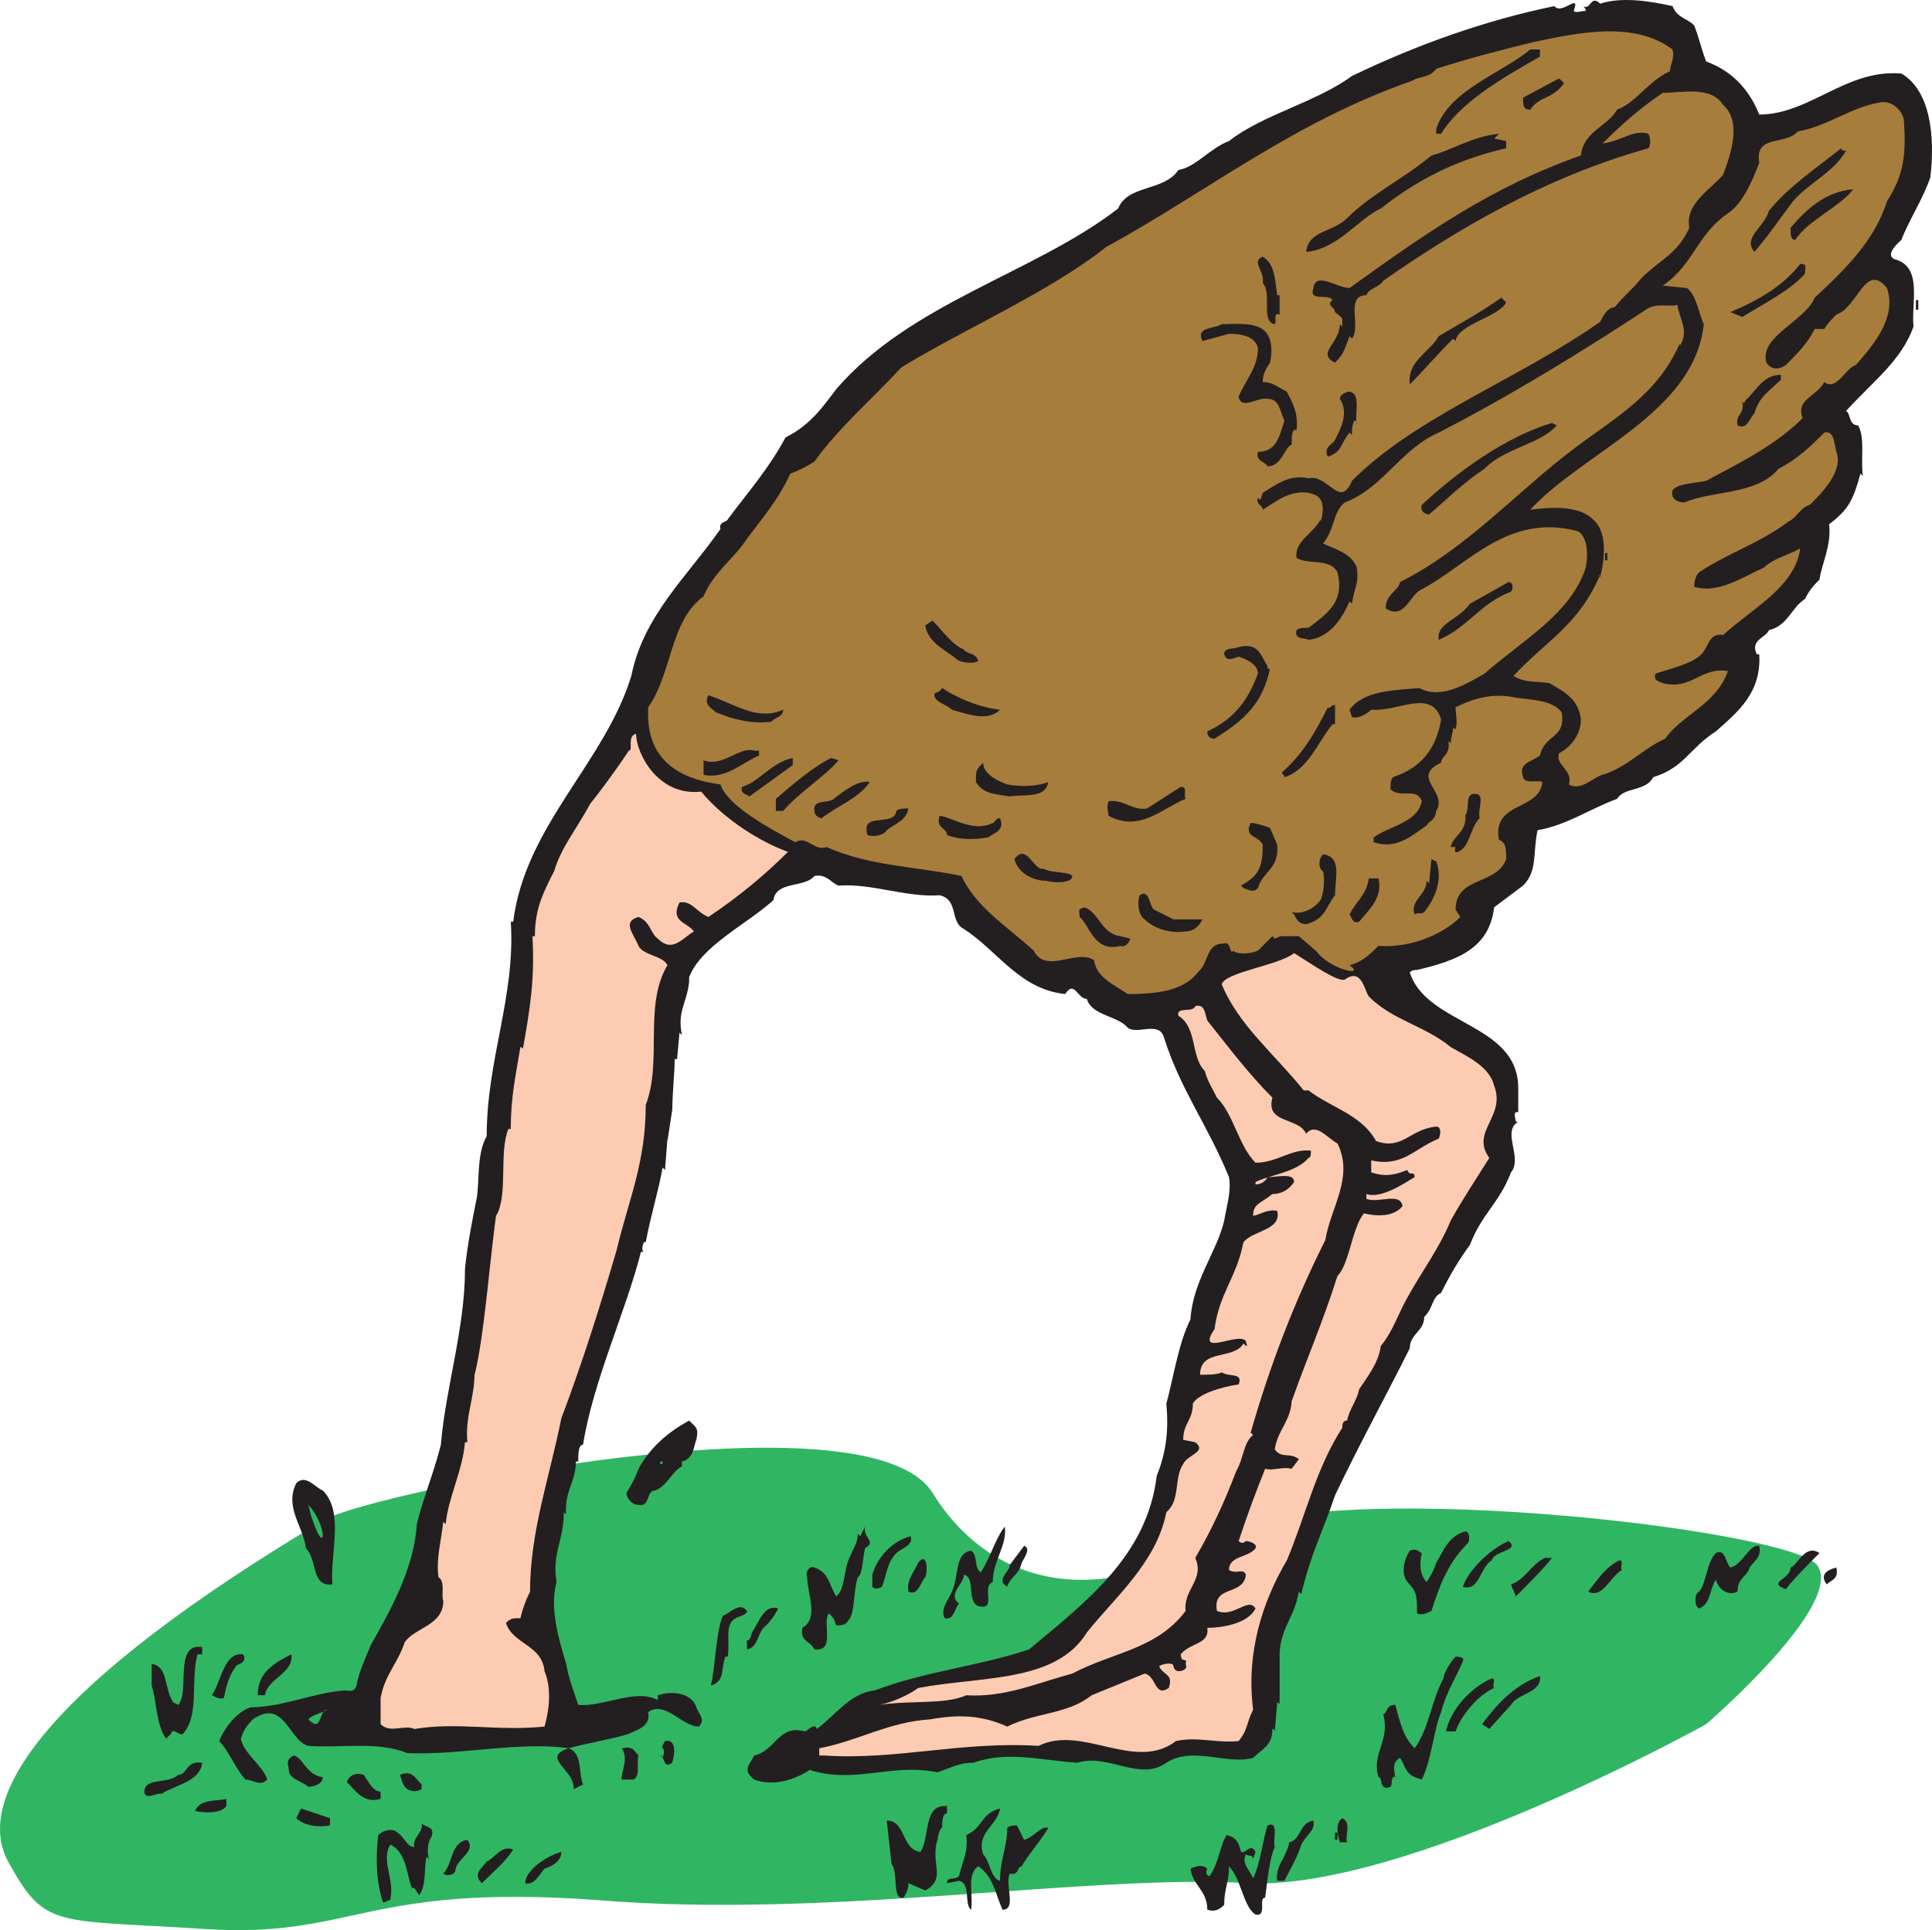 <svg xmlns="http://www.w3.org/2000/svg" width="601.193" height="600.75"><path fill="#30b662" fill-rule="evenodd" d="M101.186 472.897c-87 51.75-110.25 87-98.25 107.25 11.25 20.25 14.25 17.25 60.75 20.25s49.5-14.25 122.25-9c72 6 153-8.25 202.5-5.25 49.5 2.25 142.5-49.5 142.5-49.5s43.5-37.5 34.5-49.5c-8.25-11.25-156.75-28.5-189-8.25-31.5 20.25-66.75 17.25-86.25-14.25-20.25-32.25-174 0-189 8.25"/><path fill="#231f20" fill-rule="evenodd" d="M527.186 7.897c1.5 3.75 2.25 7.5 3.75 11.25 8.25 3 13.5 9 16.5 16.5 15.75 0 27-14.25 44.25-12.75 9 5.25 10.5 19.5 9 32.25-2.25 6.75-6.75 13.5-9 19.5-.75.75-5.25 4.5-2.25 6 9 2.25 5.25 13.5 6 21-3.75 10.5-12 16.5-21 26.25 1.5.75.75 4.5 3.75 4.5 2.25 3.75.75 10.5 1.5 15.75l-.75-.75c-2.25 8.25-3.75 11.25-9.75 15.75.75 6.75-2.25 12-3 17.25-1.5 1.5-3 3-4.5 6-4.5 3-5.25 8.25-11.25 9.75-.75 2.25-6 3-3.75 7.5h.75c.75 12-6.75 18-13.5 24-8.25 5.25-9.75 11.25-19.5 14.25-2.25 4.5-9 3-11.25 6.75-8.25 3-15.75 8.25-24.75 9.75-1.5 7.5 0 12.75-4.5 17.25l-9 6.75c-1.5 12.75-11.25 16.5-24 19.5-.75 0-1.5 0-2.25.75 5.25 16.5 33.75 15.75 33.75 36v7.5h-.75c-.75.75 0 2.25 0 3h.75c-5.25 3 1.5 11.25-2.25 15.75-3.75 9.75-9 12.75-12.75 22.5-3.75 5.25-6 9-9 15-3 1.5-2.25 4.5-5.25 7.5 0 4.5-4.5 5.25-4.5 9.75-8.25 16.5-15 28.5-23.25 45.75-3.75 11.25-7.5 18-10.5 30.75l-.75-.75c-1.5 8.25-5.25 10.5-6 18.75v16.5c0-.75-.75-.75-.75-.75l-.75 9s0-.75-.75-.75c0 5.25-3 6-6 9-8.25 2.25-18.75-3.75-27 1.5-8.25 6-18-3-27.75 0-11.25-.75-21.75-3.75-32.25 0-4.5 0-6.75 1.5-11.25 3-14.25-3-25.5 3.75-39.75-.75-4.5 3-11.25 5.25-17.25 3-3.75-3-1.5-4.5 0-7.5 6.75-1.5 7.5-9.75 15.75-7.5.75 0 3-3 3.75-.75 6-4.5 10.5-11.25 18-12 15.75-6 32.25-7.5 48-12.75 18-15 36.75-29.25 39.75-54 3-7.5 3.75-14.25 3-22.5 2.25-8.25 3.75-18.75 7.5-26.25.75-12 8.25-21 10.5-30.75.75-4.5 2.25-9 1.5-13.5-6.75-16.5-15-27-20.25-43.5-1.5-5.25-8.25-.75-11.25-3-3-3.75-11.25-3.75-12.75-9-3 0-3.75-6-6.75-1.5-14.25-1.5-21-13.5-31.5-20.25-4.5-2.25-1.5-9-7.5-10.5-10.5.75-21-3.75-31.5-3-2.25-.75-3.75-3.75-7.5-3-3 3.75-12 1.5-12.75 7.5-8.25 7.5-22.5 14.25-26.25 24v2.25-.75c-.75 6.75-3.75 9-2.25 16.5l-.75-.75-.75 8.25h-.75c0 4.5-.75 10.5-.75 16.5v-.75l-1.5 9.75v-.75l-.75 9.75-.75-.75c-1.5 8.25-3.75 15-5.25 23.25-.75-.75-1.5 2.25-.75 3h-.75c-4.5 18-15 40.5-18 60-1.5 0-1.5 3-1.5 5.25h-.75c0 6.75-3.75 9-3 17.25 0-.75 0-.75-.75-1.5 0 9-3.75 12.75-2.25 21.75-2.25 8.25.75 18 3 25.5.75 4.5 2.25 8.25 3.75 12.75 7.5.75 18-5.25 24.75-1.5v-1.5c4.5-1.5 10.5-.75 12 3.75.75 2.25 3 3.75.75 6-5.25 0-10.5-8.25-15.75-4.5.75 4.5-3 5.25-6 6.75-4.5 1.5-13.5 3-18.75 4.5 4.5 1.5 3 8.25 4.5 11.25l-3 1.5c.75-6-10.5-9.75-1.5-12.75-15-2.25-33.75 2.25-50.25 1.5-9-3.75-21-1.5-30.75-2.25-6-1.5-7.5-15-17.25-8.25-2.25 2.25-3 3.75-3.75 6 .75 4.5 6.75 8.25 8.25 12.75-2.25 2.25-4.5 0-6.75 0-3-3-5.25-9-8.25-12 1.5-3.75 5.25-9 9.75-10.5 9.75 0 19.5-4.5 29.25-5.25 1.5 0 3 .75 3.75-1.5.75-4.5 3-9 4.5-12.75 6-10.5 13.5-24 14.25-37.5 2.25-9 5.25-15.75 7.5-24.75 1.5-18 7.5-36 7.5-54.75.75-7.5 2.25-15 3.75-22.5.75-6 0-13.5 3-18.75 0-24 9-43.5 7.5-66.75h.75c3.75-30 28.5-49.5 36.75-76.5 3.75-18.75 17.25-30.75 27.75-45.75-.75-2.25 2.25-2.25 2.25-3 6.75-9 12.75-15.75 18-25.5 7.5-3.75 11.25-9 15.75-15 23.25-27 61.5-36 87.75-56.25 3-7.5 14.25-5.25 18.75-12 5.25-.75 9.75-6.75 15.75-9 10.5-8.25 27-12 38.25-20.25 20.25-9.75 41.25-17.25 63-21.75 2.25 3 8.25-4.5 6 1.5.75.75 2.25 0 3.75 0 0 0 0-.75-.75-1.5 2.25 1.5 2.25-3.75 5.25-.75 6.75-2.25 15.75-.75 22.5.75 1.5 3.75 4.5 3.75 6.75 6"/><path fill="#fccbb2" fill-rule="evenodd" d="M218.186 246.397c-13.5 1.5-20.25-12-20.25-18-3 .75-.75 5.25-2.25 5.25-4.5 6.75-9 12.75-12 16.5-4.5 8.25-9 13.5-11.25 21-3 6-6 11.25-6 20.25h-.75c.75 13.5-.75 22.5-3 35.25 0-.75-.75-.75-.75-.75-1.5 9-3 15.75-3 25.5h-.75c-3 7.5 0 20.25-3.75 27v-.75c-2.25 16.5-3.75 38.25-6.75 50.25v-.75c0 8.25-3 13.5-2.25 21.75h-.75c-.75 9-5.25 17.25-6 25.5l-.75-.75c-.75 6.75-2.25 11.25-1.5 17.25 2.25 1.5.75 5.25 1.5 7.5 0 7.5-9 8.25-12 12.75-2.25 6.75-6 9.75-7.5 17.25v-.75 9c3 3 7.5 0 10.5 1.5 13.5-2.25 25.5.75 40.5-.75 1.5-5.25 2.25-12 0-17.25-.75-8.25-9.75-8.25-12-15 1.5-1.5 2.25-1.5 4.5-1.5.75-3 1.5-5.25 3-8.25 0-18.75 6-35.25 9.75-54 6-15.75 12-34.5 17.25-52.5 3.75-15.75 9-27 9-45 5.25-13.5-.75-30.75 6.75-43.5-1.5-3-7.5-3-9-6-1.5-3.75-5.25-7.5 0-9 3.75 1.5 3.75 5.25 6 6.75 4.5 4.5 7.5 0 11.25-2.25-2.25-3-7.5-3-4.5-9 3.75-.75 5.25 3 9 4.5 9-6 17.25-12.75 24.75-20.25-8.25-3-19.5-9.75-27-18.75m162 60c5.25 12.75 16.5 21.75 25.5 33h1.5c6.75 5.25 16.5 7.5 21 15.75 8.25 3 10.5-3.75 18.75-4.5 1.5 0 1.5 2.25.75 3.75-7.5 3-11.25 9-21 6.75v3.75c4.5 1.5 7.5.75 11.25-.75.75 2.25 2.25 0 2.25 2.25-3.75 2.25-10.5 6.75-15 5.25v1.5c3.75 1.5 10.5-2.25 11.25 2.25-3 3.75-9 3-12 2.25-3.75 4.5-4.5 15.75-8.25 19.5-4.5 14.25-9.75 26.25-14.25 39v-.75c0 6.75-4.5 9.75-5.25 15.75 2.25 3 4.5.75 7.5 3l-2.25 3c-3-.75-6 .75-8.25 0-3 7.5-5.25 13.5-8.25 22.5.75.75 1.5.75 2.25 0 .75 0 3.75.75 3 2.25-2.25 3-8.25 2.25-8.25 6.75 2.25 1.5 4.5-.75 5.25 1.5-.75 6.75-10.5 3-9 11.25 5.25 2.25 9.75-4.5 12-.75-2.25 4.5-9.75 6-15 6 .75 5.25-5.25 4.5-8.25 8.25 0 3 2.25.75 1.5 3 .75 1.5-.75 2.25-2.25 2.25-.75 0-1.5-.75-1.5-1.5 0-1.5-3.75-.75-4.5 0 1.5 3 4.5 2.25 3 6.75-4.5 3-3.75-3.75-7.5-4.5l-16.5 6.75c-7.5 6-17.25 5.25-26.25 9.75-8.25-3.75-15.75-3.75-24-2.25-12.75.75-22.5 6.75-34.5 9v2.25h1.5c22.5 1.5 42.75-4.5 66.75-3 13.5-6.75 30 8.25 42.75-1.5 6.75-1.5 12.75.75 19.5 0 3-3.75 2.25-5.25 4.5-9.75-2.25-18 3-33.75 10.5-46.5 6-14.25 9-28.5 17.25-41.25 0-.75 0-2.25 1.5-2.25.75-3.75 3-6 3.75-9.75 3-4.5 6-8.25 6.75-13.5 3.75-4.5 5.25-9.75 8.25-15 4.5-8.25 9.75-15 13.5-24 3.75-6.75 8.25-13.5 12-19.5-6-8.25 5.25-12.75 1.5-22.5-1.5-6-8.25-9-13.5-12-8.25-6.75-18-8.25-25.5-15.75-1.5-2.25-2.25-9-7.5-5.25-2.25.75-9.75-4.5-15.75-8.25-4.5 3.75-21.75 6-22.5 9.75"/><path fill="#a77d3c" fill-rule="evenodd" d="M536.186 32.647c-3.75-6-12.75-3.75-18.75-3.75-6.75 4.5-12.75 9.75-18.75 15.75 6-.75 9.75-4.5 14.25-3 .75 1.5.75 3.75 0 4.5-32.25 9-60 25.5-82.5 41.25-1.5 2.25-4.5 2.25-5.25 4.5-6.75 0-1.5 9.75-4.5 13.5l-.75-.75c-1.5 3.75-1.5 5.25-4.5 8.25-6-3 1.5-6 1.5-12l.75.75v-2.25c0-.75-1.5-1.5-2.25-2.25 0-1.5-3-2.25-.75-3.75-1.5-2.25-7.5.75-6-3.75.75-5.25 7.5 0 11.25 0 24-17.25 44.25-31.5 72-41.25.75-7.5 8.25-9 11.25-14.25 6-2.25 9.75-9 16.5-12 0-2.25 1.5-3.75.75-6.75-12-9-29.25-5.25-43.5-2.25-12 3-18 4.5-30 8.25-2.25 3-5.25 2.25-7.5 3.75-36.75 12.75-63.75 34.5-95.25 51.75-18 14.25-44.25 25.5-63.75 37.5-9 9.75-19.5 18.75-27 29.25-2.25 1.5-5.25 3-7.5 3.75-3.75 8.25-9 14.25-13.5 20.25-3.75 6-10.5 10.5-13.5 18-10.5 7.5-9.75 24-17.25 34.5 0 4.5-1.5 21 22.5 24 2.25 6.75 15 13.5 23.25 18 3.75-2.25 6 3 9.75 1.5 13.5 6 27.75 6 42 9 4.5 9.75 14.25 15.75 22.5 23.25 3.75 7.5 13.5-.75 18.75 3 .75 5.25 6 7.5 10.5 10.5 8.25 0 17.25-.75 21.75-6.75 3.75-3 2.25-9 8.25-9 2.25-.75 1.5 3.75 3 2.25 0 .75 3.75 1.5 7.5 0l4.5-4.5.75.75c1.5-.75 2.25-.75 1.5-.75h6l5.25 4.5c4.5 6 15.75 8.25 10.5 4.5 3.75-.75 6.75-3.75 9-6 9 .75 19.5-3 25.5-9l-1.5-2.25c0-10.5 12.75-7.5 15.75-15.75 0-3 0-5.25-2.25-6-2.25-12 12.75-9 13.5-18-1.5-.75-5.25.75-6-1.5-1.5-4.5 2.25-4.5 5.25-6.75 1.5-6.75 8.25-5.25 6.75-13.5-3-3.75-9-3.75-14.25-4.5-6.75-1.5-12.75 0-18.75 3 0 2.25.75 4.5 0 6.75-.75 0-.75-.75-.75-.75 0 2.25-.75 3-.75 5.25l-.75-.75c.75 4.5-2.25 4.5-2.25 6.75-9.75 4.5 2.25 9-1.5 15v-.75c0 3.75-2.25 3.75-3 5.25-5.25 3.75-9.75 7.5-16.5 5.25v-1.5c5.25-3.75 13.5-4.5 15-11.25-1.5-4.5-6.75-.75-9.75-3.75 0-1.5 0-3 .75-3.75 9-3 13.5-9 15-18-3-9.75-13.5-2.25-21.75-3-1.5 1.5-4.5 3-6 2.25l-.75-2.25c4.5-6 13.5-6 21.75-6.75 6.75 3.75 15-1.5 20.25-4.5 12-10.5 27-18.75 31.5-33 .75-3.75.75-9-2.25-11.25-21.75-6-34.5 10.5-48.75 18-3.75 1.5-5.25 9.75-11.25 6 0-4.5 3.75-5.25 4.5-8.25 21-10.5 37.5-29.25 54.75-42 12-9 25.5-16.5 32.25-32.25v.75c3-4.5 0-8.25-.75-12.75-3 .75-6.75-.75-9.75 1.5-19.5 12.75-41.25 26.25-64.5 38.25-12 5.25-17.25 17.25-29.25 21.75-3.75 3-3 8.25-6.75 12.75 3 1.5 9 3 10.5 7.5.75 5.25-.75 6-1.5 11.25l-.75-.75c-2.25 5.25-6 11.25-12.75 12-1.5-.75-4.5 0-3.75-3 .75-.75 2.25-.75 3.75-.75 6-4.5 11.25-8.25 9-17.25-2.25-4.5-9-2.25-12.75-4.5-.75-5.25 5.25-7.5 7.5-12v.75c.75-2.25 1.5-6.75-1.5-8.25-6.75-3-12.75 2.25-16.5 4.5 0-1.5-2.25-1.5-1.5-3.75l.75.75.75-2.25c3.75-2.25 8.25-6 14.25-4.5 6-1.5 9.75 9.75 13.5.75 20.25-20.25 51.75-31.5 77.25-49.5.75-1.5 2.25-4.5 4.5-4.5 3-3.75 5.25-5.25 8.25-9 6-6 11.25-7.5 15-15.75-1.5-7.5 6.75-12 10.5-16.5 2.25-6 6-16.5 0-21.75"/><path fill="#231f20" fill-rule="evenodd" d="M479.186 17.647c-12 6.75-24.75 14.25-30.75 24h-1.5v-2.25.75c3.75-12 20.25-17.25 29.25-24.75h3v2.25m7.5 8.25c-3.75 5.25-7.5 3.75-10.5 8.25-2.25 0-2.25-1.5-2.25-3.75l11.25-6 1.5 1.5"/><path fill="#a77d3c" fill-rule="evenodd" d="M592.436 37.147c.75 11.25 0 17.25-5.25 25.5-3.75 12-12.75 21-22.5 30l-.75 1.5c-4.5 6.75-16.5 11.25-14.25 18.75 1.5 2.25 3.75 2.25 6 .75 3.75-3.75 6.75-6.75 9-11.25h3c.75-1.5 3-3.75 3.75-4.5 6.75-2.25 9-16.5 15.75-8.25 3 9-3.75 17.25-9.75 24-3 .75-6 8.25-9.75 5.25-2.25 4.5-9 5.25-6.75 11.25-8.25 8.25-18.75 13.5-30 19.5-3 .75-9 .75-10.5 3-.75 3 2.25 3.75 3.75 3.75 8.25-3.75 22.5-2.25 29.25-10.5 6-3 10.5-7.5 14.25-11.25 3-.75 3 3 3.75 6 2.25 6-4.5 12.75-8.25 16.5-3 .75-3.75 3.75-6.75 5.25-9 6.75-18.75 9.75-27.75 15.75-.75.75-1.5 2.25-1.5 4.5 7.5 2.25 15-3 21.75-6 3-3 7.5-3.75 11.25-6-1.5 12-15 18.75-24 27-4.5-.75-4.5 3.75-6.75 6-3 3-9.75 4.5-14.25 6-.75 2.25.75 2.25 2.25 3 9 2.25 12-5.25 20.25-3.75-3.75 10.5-14.25 13.5-19.5 21-6.75 3-12 9-19.5 11.25-3 .75-6.75 5.25-10.5 3 1.5-4.5-4.5-6-3-9.75 3-1.5 6.75-5.25 6.75-10.5-.75-6-4.5-8.25-9.75-11.25-4.5-.75-7.5 0-11.25-2.25 10.5-11.25 20.25-15.75 27-31.5-.75 0 0 .75 0 .75 1.5-6 2.25-14.25-2.25-18-4.5-4.5-13.5-3.75-19.5-3 16.5-18 51-30 54-57.75-1.5-3-2.25-9-5.25-11.25l-7.5-.75c9.75-6.75 10.5-15.75 20.25-22.5 4.5-3 7.5-9.75 9.75-15.75-1.5-9 8.25-5.25 12-9.75 9-1.5 16.5-7.5 25.5-9 3.75-.75 6.75 2.25 7.5 5.25"/><path fill="#231f20" fill-rule="evenodd" d="m466.436 41.647-1.5 1.5 3.75.75v2.25c-16.5 3.75-28.5 10.5-39 18.75-6.75 3-13.5 12.75-23.25 13.5.75-6.75 8.25-6 12.75-10.5 7.5-7.5 17.25-12 26.25-19.5 6-1.5 12.75-6 21-6.75m108 5.25c-3.75 6.75-11.25 9.75-16.5 15.75-4.5 6-7.5 10.5-12 15.75-3.75-4.5 3-7.5 4.5-12.75 6-7.5 15-13.5 22.5-19.5 0 .75.75.75 1.5.75m2.25 12c-3.75 5.25-14.25 9.75-18 15.75-1.5 0-1.5-1.5-1.5-3.75 4.5-5.25 10.5-11.25 19.5-12m-179.25 33h.75v6.75-.75c-2.25-.75-.75 2.25-1.5 3-4.5-.75-.75-9.75-3.75-12.75.75-3.75-3.75-6.75 0-8.25 3.75 2.25 3.75 6.75 4.5 12m164.25-6.75c-4.5 5.25-13.5 9.75-19.5 13.5l-3.75-1.5c9-3.75 16.5-8.25 21.75-15 2.25 0 1.5.75 1.5 3m-93 9c-2.25 4.5-15 6.75-15.75 12l-.75-.75c-5.25 5.25-9 9.75-13.5 14.25-.75-7.5 6-9.75 9-15 7.5-4.5 12-6.75 19.5-12l1.5 1.5m127.5-.75h.75v3h-.75v-3m-202.5 9.75c2.25 2.25 2.25 6.75 1.5 9.75-1.5 2.25-2.25 3.75-2.25 6 3 0 4.5 1.5 7.5 3 1.5 3 3.75 6.75 3 12-1.5-.75-1.5 2.25-1.5 4.5-2.25.75-3 6.75-7.5 6.75-.75-1.5-3.75-1.5-3-4.5 6 0 6.75-5.25 8.25-9.75-1.5-3-1.5-6.75-5.25-6.75-3-.75-8.25 3.75-9-.75 2.25-5.25 6-9 6-15-.75-3.75-5.25-4.5-9-4.5l-8.25 2.25c-2.25-4.5 3.75-3.75 6-5.25 4.5 0 10.5-.75 13.5 2.25m160.5 13.5v1.5c-3.75 3.75-6.75 5.25-8.25 10.5-1.5 1.5-2.25 5.25-5.25 3.75-.75-3.75 2.25-3 1.5-7.5.75 1.5.75-.75 1.5-.75 3-3 5.25-7.5 10.5-7.5m-132 15.75c0-.75 0-1.5-.75-1.5-.75 1.5-.75 3-.75 4.5l-.75-.75c-3 3.75-2.25 6-6.75 7.5-1.5-3 1.5-3.75 2.25-5.25 1.5-3 4.5-8.25 1.5-12.75 0-1.5 2.25-2.25 3-2.25 3.75.75 1.5 6.75 2.25 10.5m62.25 0c-5.25 6-15.75 6.75-22.5 13.5-6.75 4.5-12 9.75-17.25 14.25-.75 0-3-.75-2.25-3 10.5-9.75 25.5-21 40.5-25.5l1.5.75m15 39.75h.75v2.25h-.75v-2.25m-29.25 12c-9.75 3.75-13.5 11.25-22.5 15-.75-5.25 6-6 9.75-11.25l12-6.75c1.5 0 1.5 2.25.75 3m-170.25 18c.75 1.5 3.75.75 4.5 3.75v-.75c.75 1.5-5.25 1.5-6.75 0-3.75-3-9-5.25-9.75-10.5l2.25-1.5c3 3 6 7.5 9.75 9m94.5 5.25v.75h.75c-2.25 10.5-7.5 15.75-17.25 21.75-1.5 0-2.25-.75-2.25-2.25 8.25-3.75 12.75-9.75 15.75-18 0-3-3.75-4.5-6-5.25-2.25.75-3.75 1.5-4.5-.75 0-2.25 3-1.5 4.5-2.25 6-1.5 6.75 2.25 9 6m-83.25 13.5c-3.75 3.75-9.75 1.5-15 0-1.5-1.5-4.5-2.25-5.25-3.75-.75-2.25.75-.75 2.25-3 4.5 3 11.25 6 18 6.75m-67.5 0c0 2.25-2.25 2.25-3.75 3.75-6 .75-12-.75-17.25-3-1.5-1.5-3.75-2.25-2.25-5.25 7.5 2.25 15 8.25 23.25 4.5m171.75 4.5h-.75c-4.5 5.25-7.5 14.25-15 16.5 0-.75-.75-.75-.75-1.5 6.75-6 10.5-12.75 14.25-20.25.75.75.75-.75 2.25-.75v6m-179.25 8.25v1.5c-5.25 2.25-10.5 7.5-17.25 6v-4.5c6 2.25 11.25-4.5 15.75-3h1.5m24.75 3c-4.5 5.25-12 9.75-17.25 15.75h-2.25v-3.75c5.25-4.5 11.25-9.75 17.25-12.75l2.25.75m-14.25 1.5-13.5 9.75c-.75-.75-3-.75-2.25-3 5.25-1.5 9-7.5 15.75-9v2.25m66.75 6c3.75.75 9 .75 12.75-.75-.75 5.25-7.5 3.75-12 4.5-4.5-.75-8.25-.75-10.5-4.5 0-3.75 0-3.75 2.25-6 0 3.75 5.25 6 7.5 6.75m-42.75-.75c-3.75 5.25-9 6.75-15 11.25-.75 0-2.25-.75-2.25-2.25-.75-3.75 4.5-2.25 6-3.75 3-2.25 7.5-6 11.25-5.25m98.25 5.25c-7.5 3-14.25 10.5-24 5.25 0-1.5-.75-2.25 0-4.5 4.5-.75 7.5 3 12 2.25l10.5-6.75c2.25 0 .75 2.25 1.5 3.75m91.5 6c-3 3-3 9-6.75 10.5 0 0-1.5.75-.75-1.5h-1.5c.75-3.75 5.25-4.5 4.5-10.5v.75c1.5-2.25 0-6 2.25-6.75 4.5-.75 1.5 4.5 2.25 7.5m-177.75-3c-.75 3.75-3.75 4.5-6.75 6.75-.75 1.5-3.75 2.25-6 1.5-2.25-7.5 8.25-2.25 9-7.5.75-.75 2.25-.75 3.75-.75m26.25 4.5c.75 0 .75-1.5 2.25-1.5 1.5 3.75-1.5 4.5-3.75 6-4.5.75-9 .75-12.75-.75 0-2.25-3.75-2.25-2.25-6 4.5.75 10.5 5.25 16.5 2.25m88.5 6.75c.75 7.5-4.5 8.25-6 13.5-1.5 1.5-2.25.75-4.5 0l-.75-.75c5.25-3 6.75-5.25 6.75-12.75-1.5-3-6-2.25-3.75-6.75 1.5 0 3.75.75 6 1.5l2.25 5.25m-63.75 9.75c0 2.25-5.25 2.25-8.25 1.5-4.5 0-9-3-9.75-6.75 3.75-5.25 6 3.75 9 3 3 1.5 7.5.75 9 2.25m81.75 6c-3 3.75-3 7.5-9 9-2.25 0-3-1.5-3.75-3l-.75-.75c3 .75 6.75-.75 9-3.75.75-1.5 1.5-6 .75-9-1.5-.75-1.5-3.75 0-5.25 6 .75 3.75 7.5 3.75 12.75m31.5-10.5c2.25 6-.75 12-3.75 15.75-.75.75-2.25 0-3 .75-1.5-4.5 3.75-6 3.75-10.5l.75.75.75-7.5 1.5.75m-18 5.25c1.5 6-3 9.75-6 13.5-2.25.75-2.25-1.5-3-2.25 2.25-4.5 5.25-6 6-11.25h3m-63.75 12.75h9c-.75 1.5-2.25 3.75-5.25 3.75-4.5.75-9.75-.75-12.75-3.75-2.25-1.5-2.25-6-1.5-7.5 3-2.25 3 3.75 4.5 4.5l6 3m-16.5 5.25 3 .75c0 .75-1.5 3-3 2.25-8.25 2.25-9.75-6.75-12.75-9 0-2.25-.75-2.25 1.5-3 4.5 1.5 5.25 8.25 11.25 9"/><path fill="#fccbb2" fill-rule="evenodd" d="M375.686 317.647c6 7.5 12.75 16.5 20.25 24-2.25 8.25 8.25 6 10.5 11.25 3-3.75 6.75 1.5 9.75 3 5.25 10.5-2.25 20.25-3.75 30-9.75 19.5-17.25 39-23.25 60l.75.75c-3 2.25-3 7.5-5.25 11.25-3.75 9.75-7.5 18-12.75 27 3 6.75-3.75 9.75-3 16.5-9 12-22.5 12.75-35.25 19.5-11.25 3-21 7.5-33 6.75-6.75 3-17.25 1.5-27 3 3.75-.75 9-3 12-5.25 19.5-3.75 42.75-1.5 52.5-17.25 8.25-10.5 21.75-21.75 24.75-37.5 4.5-3.75 2.25-10.5 5.25-15 1.5-3 7.5-3.75 3.75-6.75l-3.75-.75c0-5.25 3-6 3-11.25 1.5-3 9-5.25 14.25-6 1.5-3.75-3-2.25-5.25-3.75-1.5.75-4.5.75-6.75.75 0-8.25 10.5-4.5 13.5-9.75l.75.75c.75 0 0-.75 0-1.5-2.25-3-15.75 5.25-9.75-3.75 1.5-11.25 6.75-15.75 9-27 3-3.75 12-3.75 10.5-9.75-3-.75-6 1.5-7.5 1.5 0-3.75 2.25-3.75 6-6.75 3 0 5.25-1.5 6.75-3.75 0-3-5.25-1.5-8.25-1.5-.75 1.5-2.25 2.25-3.75 2.25v-.75c4.5-2.25 12.75-3 16.5-7.5.75 0 .75-1.5.75-2.25-6-.75-10.5 3.75-17.25 3.75-5.25-5.25-6.75-15-12-20.25-1.5-3-3-5.25-3.75-8.25-4.5-4.5-2.25-13.5-8.25-17.25-.75-3 4.5-.75 5.25-3 3-.75 3 2.25 3.75 4.5"/><path fill="#231f20" fill-rule="evenodd" d="M216.686 448.147c-.75 1.5-.75 6-4.5 6.75v1.5c-3 1.5-4.5 6-8.25 7.5-3 0-1.5 5.25-5.25 4.5-2.25 0-3.75-2.25-3.75-3.75 1.5-2.25 3-5.25 3.75-7.5 3.75-6.75 9-11.25 15.75-15 2.25 2.25 3 2.25 2.25 6"/><path fill="#30b662" fill-rule="evenodd" d="M205.436 454.897h.75v.75h-.75v-.75"/><path fill="#231f20" fill-rule="evenodd" d="M103.436 493.147c-6.75.75-4.5-7.5-8.25-11.25-.75-6.75-6.75-12.75-3-20.25 3-3 6 1.5 8.25 2.25 6.75 6.75 2.25 19.5 3 29.25"/><path fill="#30b662" fill-rule="evenodd" d="M100.436 478.147c-.75 2.25-3-4.5-3.75-6.75l-.75-3c2.25 2.25 4.5 6.75 4.5 9.75"/><path fill="#231f20" fill-rule="evenodd" d="M269.186 481.897c-.75 3-.75 8.25-2.25 9-1.5 4.5-.75 11.25-3 13.5-.75 1.5-2.25 1.5-3.75 1.5-.75-2.25-.75-2.25-2.25-3.75-2.25 3 2.25 12-4.5 11.25-1.5-3-4.5-2.25-3.75-6.75 5.25-3 1.5-10.5 1.5-15.75-.75-1.5.75-3.75 2.25-3 4.5 1.5 4.5 5.25 6.75 9 3-2.25 2.25-9 4.5-12.75.75-2.25 2.25-3.75 2.25-6.75l.75.75 1.5-3c-.75 3.75 3.75 4.5 0 6.75m39.75 10.5c-3.75 1.5 1.5 9-4.5 7.5-3.75-1.5-.75-9-4.5-9.75 0 3-5.25 6-1.5 9-1.5 1.5-1.5 5.25-4.5 4.5-1.5-3 1.5-6 2.25-8.25 2.25-4.5.75-12 6-12.75 2.25 1.5.75 5.25 3 6.75 3-4.5 4.5-10.5 7.5-14.25.75 6-3.75 10.5-3.75 17.25m147.75-12c-6.75 6.75-9 14.25-11.25 21-1.5.75-3 1.5-4.5.75 0-5.25 0-6.75-3-9.75-2.25-3-.75-7.5.75-9.75 2.25-.75 2.25 0 3.75.75-.75 3-.75 6.75 1.5 9 1.5-2.25 2.25-3.75 3-6 2.25-3.75 3.75-8.25 9-9.75 1.5 0 1.5 3 .75 3.75m-173.25-2.25c.75 3-3 3.75-4.5 5.25-3 3-3 6.75-4.5 10.5-1.5.75-2.25.75-3 0v-3.75c1.5-5.25 6-10.5 12-12m180.75 7.5c-3.75 2.25-3.75 9.75-9 8.25 1.5-4.5 7.5-11.25 14.25-14.25 3.75 3-4.5 3-5.25 6m80.25 2.25c-.75 3-3.75 3-3.75 7.5-3 1.5-6-.75-6.75-3.75-2.25 3.75-1.5 7.5-5.25 9-1.5-.75-1.5-4.5 0-5.25 2.25-2.25 2.25-9 5.25-12 3-1.5 3 3 4.5 4.5 3.75-.75 6-7.5 9-6.75.75 3.75-1.5 4.5-3 6.75m-226.5-1.5c-.75 3.75-3.75 4.5-4.5 7.5-3.75-2.25.75-4.5.75-6.75l4.5-6c2.25.75 0 3.75-.75 5.25m248.25-3c-4.5 4.5-7.5 7.5-10.5 11.25-6-2.25 1.5-3 1.5-6.75 2.25-.75 4.5-7.5 9-4.5m-83.25 1.5c-2.25 3-7.5 8.25-11.25 12-.75-2.25-.75-1.5-1.5-3.75 4.5-1.5 6-6 10.5-8.25h2.25m-195 6c-1.5 1.5-2.25 6-5.25 4.5-.75-3.75 2.25-6.75 3-9 3-3.75 3 3 2.25 4.5m216.75-2.25c-3.75 2.25-6 9-10.5 6.75 3-3.75 5.25-7.5 9.75-9.75 1.5 0 0 2.25.75 3m66.75-.75c.75 3.75-1.5 3.75-3 5.25-2.25-3 0-4.5 3-5.25m-333 18c-3 2.25-2.25 6.75-6 7.5v-3c.75.75 1.5-1.5 1.5-2.25 2.25-3 3.75-9 8.25-7.5-.75 1.5-2.25 3.75-3.75 5.25m-6-4.5c0 1.5-3 1.5-4.5 3-2.25 2.25-.75 7.5-1.5 11.25h-.75c-1.5 4.5 0 7.5-4.5 9 1.5-6 1.5-16.5 3.75-21.75 2.25-.75 5.25-4.5 7.5-1.5m-169.5 13.5h-1.5c-2.25 9 .75 18.75-4.5 24.75-1.5.75-3-2.25-3.75 0l-1.5 1.5c-3-3.75-3-12-4.5-16.5v-6.75c5.25.75 3.75 7.5 6.75 12l1.5.75c3.75-3.75-1.5-19.5 7.5-18v2.25m12.75 0c1.5 3-2.25 3-2.25 3.75-2.25 3-3 6-3.75 9.75-.75.75-2.25 0-3.75-.75 3-4.5 3.75-13.5 9.75-12.75m15 0c.75 6-7.5 7.5-8.25 12.75h-2.25c0-6.75 4.5-9.75 10.5-12.75m364.5 2.25c-2.25 5.25-5.25 9.75-6.75 15.75-2.25 5.25-3 15-6 21-5.25-1.5-4.5-3-6.75-6.75-3 1.5-1.5 4.5-1.5 6.75v-.75c-1.5-.75-.75 2.25-1.5 3-3.75 1.5-2.25-3-3.75-3-2.25-7.5 3.75-11.25 1.5-19.5 1.5-.75.75-3 3.75-3 1.5 5.25 2.25 9.75 6 13.5 4.5-6 5.25-15 9-21.75 0-1.5 2.25-5.25 3.75-6.75.75 0 3 0 2.25 1.5m15 13.5-6.75 7.5-2.25-1.5c4.5-6 9.75-12 18-15 .75 5.25-6.75 5.25-9 9m-5.25-5.25c-5.25 2.25-10.5 9-12 13.5h-3c1.5-6.75 7.5-13.5 14.25-16.5 1.5 0 0 2.25.75 3"/><path fill="#30b662" fill-rule="evenodd" d="M95.936 535.147c1.5-1.5 3-1.5 6-3-3 0-1.5 7.5-6 3"/><path fill="#231f20" fill-rule="evenodd" d="M209.186 548.647c-3 2.25-2.25-2.25-3.75-2.25l.75.75c1.5-4.5-1.5-1.5.75-5.25 3.75-.75 3 4.5 2.25 6.75m-10.5-2.25c-.75 2.25.75 6-1.5 7.5h-3.75c0-3 2.25-6.75 0-9.75 3.75-.75 3.75.75 5.25 2.25m-98.25 6.75c0 2.25-3 3-4.5 3-1.5-1.5-5.25-2.25-6-4.5 0-2.25-1.5-3.75 1.5-5.25 3 .75 3.75 6 9 6.75m-37.5-4.5c-.75 6-8.25 6.75-12.75 9.75-.75-.75-5.25 2.25-5.25-.75 0-4.5 7.5-2.25 10.5-5.25 3 0 2.25-4.5 7.5-3.75m55.5 9v2.25c-5.25 1.5-7.5-2.25-10.5-5.25.75-2.25 3-3 5.25-2.25 1.5 2.25 3 5.25 5.25 5.25m12.75-2.25v1.5c-3 1.5-5.25 0-6-2.25l-.75-2.25c3.75-1.5 4.5.75 6.75 3m-60.75 6.75c-1.5 2.25-6.75 2.25-9.75 1.5 1.5-3.75 6.75-3 9.75-3.75v2.25m224.25 2.25c-1.5 0-1.5 3-1.5 4.5-.75 0-1.5 3-1.5 4.5v-.75c-2.25 7.5 3 12-3.75 15.75l-5.25-2.25c0 2.25-.75 3-1.5 4.5-3.75.75-1.5-7.5-3.75-10.5l-1.5-13.5c6 0 4.5 9 10.5 9.75 3-4.5.75-15 8.25-14.25v2.25m-192 3.75c-3.75.75-8.25 0-10.5-2.25l1.5-3 9 3v2.25m208.5-5.25c-.75 5.25-7.5 7.5-5.25 14.25 2.25 2.25 2.25 7.5 5.25 8.25 0-6.75 2.25-10.5 2.25-16.5.75-.75 2.25-.75 3-.75l2.25 4.5c3-.75 5.25-4.5 7.5-3.75-1.5 3-6.75 9-8.25 12-1.5 0-.75 3-3.75 2.25-1.5 3.75 2.25 11.25-2.25 11.25-2.25-5.25-3-10.5-7.5-13.5-3.75 2.25-1.5 9-2.25 13.5-2.25-1.5 0-8.25-3.75-9l-3.75.75c0-2.25 2.25-.75 3.75-2.25.75-3.75 3-7.5 2.25-12.75 5.25-2.25 4.5-6.75 10.5-8.25m108 10.5h-2.25c-.75-2.25-1.5-6 .75-7.5 3 1.5.75 5.25 1.5 7.5m-10.5-6.75c.75 3-2.25 4.5-3.75 7.5-1.5 4.5-3 6.75-5.25 11.25h-2.25c-.75-4.5 3-7.5 3.75-12 3.75-.75 3-6 7.5-6.75m-274.5 5.25c-.75.75-1.5 3.75-.75 6.75l-.75-.75c-.75 3.75 0 9-2.25 12l-1.5-2.25h-.75c-1.5-3-1.5-11.25-6.75-13.5-3 5.25 1.5 10.5 0 17.25-.75 0-1.5.75-2.25.75-2.25-6.75-2.25-14.25-1.5-21 1.5-1.5 4.5-2.25 6-.75 2.25 1.5 3 4.5 5.25 4.5-.75-3 3-4.5 2.25-7.5.75 1.5 4.5.75 3 4.5m262.5 3c-1.5 3-2.25 9.75-3 15.75-2.25 0 .75 6-3 5.25-3.75-2.25-4.5-11.25-8.25-15 0 5.25-1.5 6.75-1.5 12-1.5 1.5-3 2.25-5.25 1.5 0-6-4.5-7.5-5.25-12.75 1.5-.75 3.75-1.5 5.25 0-.75 1.5 0 2.25.75 2.25 3-4.5 3-9 5.25-12.75 3 .75 3.75 2.25 4.5 5.25 1.5.75 3-3 4.5 0l-.75 2.25c0-1.5-1.5-.75-2.25-1.5-1.5 3 1.5 5.25 2.25 7.5 2.25-4.5 3-12 4.5-16.5 3.75-1.5 1.5 4.5 2.25 6.75"/><path fill="#231f20" fill-rule="evenodd" d="M415.436 570.397h.75v2.25h-.75v-2.25m-273.75 12c-.75 1.5-3 1.5-3.75.75 3-3 2.25-9.75 7.5-10.5 3 3.75-3.75 6-3.75 9.75m18-6.75c-2.25 3.75-6.75 7.5-9.75 10.5-3-3 0-4.5 1.5-6.75 2.25-.75 4.5-5.25 8.25-3.75m15 .75c0 3-3 4.5-5.25 5.25-1.5 1.5-3 5.25-6 4.5 0-3.75 6-8.25 11.25-9.75"/></svg>
